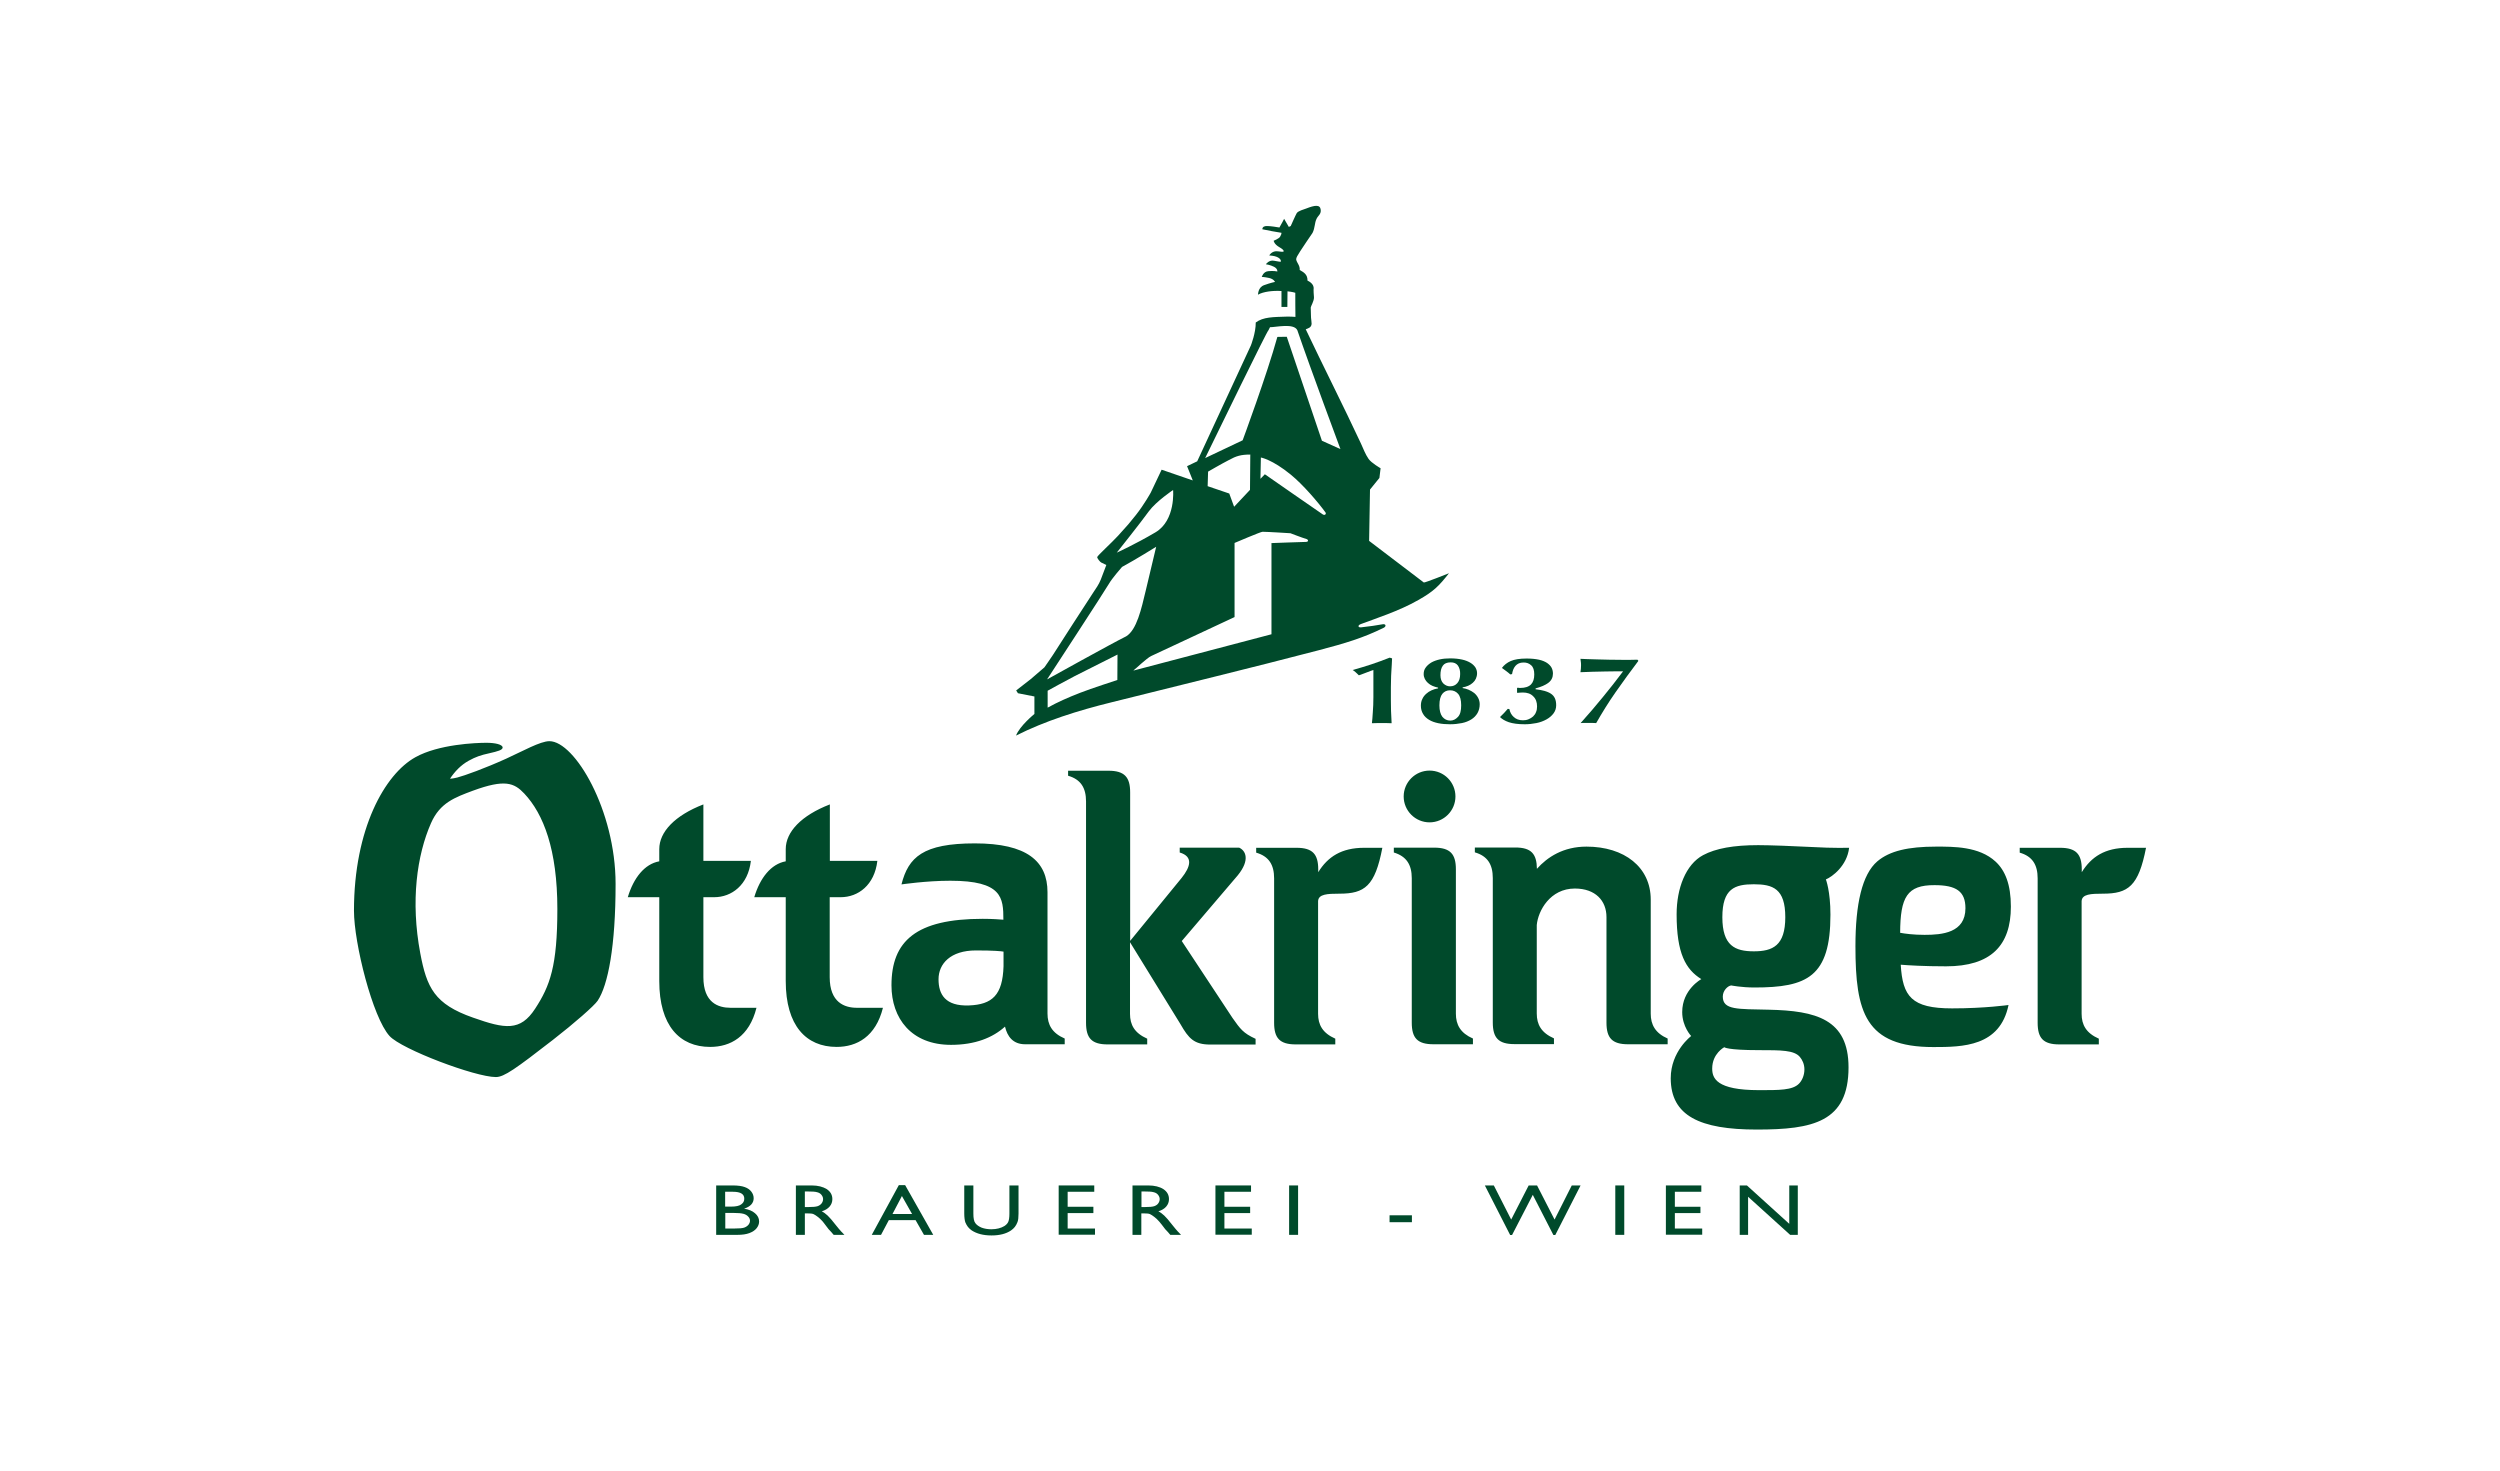 <svg version="1.1" id="Ebene_1" xmlns="http://www.w3.org/2000/svg" xmlns:xlink="http://www.w3.org/1999/xlink" x="0px" y="0px"
	 viewBox="0 0 170 100" style="enable-background:new 0 0 170 100;" xml:space="preserve">
<style type="text/css">
	.st0{fill:#FFFFFF;}
	.st1{clip-path:url(#SVGID_2_);fill:#004A2B;}
	.st2{fill:#004A2B;}
	.st3{clip-path:url(#SVGID_4_);fill:#004A2B;}
	.st4{clip-path:url(#SVGID_6_);fill:#004A2B;}
</style>
<rect class="st0" width="170" height="100"/>
<g>
	<defs>
		<rect id="SVGID_1_" width="170" height="100"/>
	</defs>
	<clipPath id="SVGID_2_">
		<use xlink:href="#SVGID_1_"  style="overflow:visible;"/>
	</clipPath>
	<path class="st1" d="M35.65,53.96c1.31,1.39,2.25,3.82,2.25,7.85c0,3.89-0.5,5.23-1.51,6.78c-1.01,1.55-2.04,1.38-4.22,0.61
		c-2.63-0.92-3.15-2.04-3.59-4.37c-0.67-3.55-0.23-6.68,0.73-8.86c0.61-1.39,1.64-1.75,2.84-2.2
		C34.33,52.97,34.96,53.23,35.65,53.96 M33.08,50.51c-0.73,0-3.25,0.1-4.83,0.98c-2.08,1.15-4.18,4.87-4.18,10.44
		c0,2.21,1.27,7.26,2.42,8.52c0.82,0.9,5.82,2.79,7.23,2.79c0.56,0,1.34-0.56,3.88-2.53c1.48-1.15,2.81-2.32,3.04-2.66
		c0.71-1.06,1.22-3.72,1.22-7.94c0-5.01-2.78-9.71-4.5-9.71c-0.62,0-1.82,0.68-2.94,1.19c-1.43,0.65-2.85,1.16-3.32,1.28
		c-0.36,0.09-0.5,0.08-0.5,0.08c0.32-0.48,0.73-0.92,1.27-1.22c0.49-0.27,0.82-0.38,1.41-0.51c0.57-0.13,0.9-0.22,0.9-0.39
		C34.17,50.62,33.66,50.51,33.08,50.51 M129.21,63.43c0.32,0.06,0.91,0.14,1.66,0.14c1.18,0,2.78-0.13,2.78-1.81
		c0-1.15-0.63-1.57-2.1-1.57C129.68,60.18,129.22,61,129.21,63.43 M132.74,68.57c2.24,0,3.84-0.23,3.84-0.23
		c-0.58,2.83-3.12,2.86-5.11,2.86c-4.64,0-5.3-2.37-5.3-6.86c0-2.86,0.45-4.88,1.49-5.77c0.84-0.71,2.1-1,3.99-1
		c1.18,0,2.93-0.02,4.05,1.02c0.65,0.6,1.04,1.55,1.04,3.06c0,2.65-1.36,4.06-4.41,4.06c-1.48,0-2.62-0.07-3.08-0.11
		C129.38,67.75,129.97,68.57,132.74,68.57 M119.62,71.41c1.5,0,2.38,0,2.77,0.46c0.16,0.19,0.31,0.48,0.31,0.85
		c0,0.43-0.18,0.78-0.37,0.97c-0.44,0.45-1.35,0.44-2.72,0.44c-2.91,0-3.18-0.82-3.18-1.47c0-1.02,0.82-1.45,0.82-1.45
		S117.42,71.41,119.62,71.41 M117.12,62.37c0-1.94,0.84-2.24,2.14-2.24c1.3,0,2.14,0.3,2.14,2.24c0,1.94-0.86,2.32-2.14,2.32
		C117.98,64.69,117.12,64.31,117.12,62.37 M97.21,52.4c-0.97,0-1.76,0.79-1.76,1.76c0,0.97,0.79,1.76,1.76,1.76
		c0.97,0,1.76-0.79,1.76-1.76C98.97,53.19,98.19,52.4,97.21,52.4 M68.24,65.7v-0.99c-0.17-0.03-0.65-0.08-1.88-0.08
		c-1.73,0-2.54,0.91-2.54,1.96c0,1.02,0.45,1.84,2.07,1.78C67.47,68.31,68.18,67.67,68.24,65.7 M72.4,70.62v0.39h-2.69
		c-0.83,0-1.21-0.53-1.37-1.2c-0.83,0.75-2.03,1.24-3.67,1.24c-2.7,0-4.05-1.8-4.05-4.05c0-3.01,1.67-4.52,6.2-4.52
		c0.64,0,1.19,0.04,1.41,0.06c0-1.5-0.08-2.65-3.61-2.65c-1.63,0-3.32,0.25-3.32,0.25c0.47-1.85,1.46-2.79,4.99-2.79
		c3.54,0,4.94,1.21,4.94,3.32v8.25C71.23,69.68,71.54,70.25,72.4,70.62 M144.68,57.65c-1.54,0-2.47,0.61-3.12,1.66v-0.19
		c0-1.03-0.38-1.47-1.47-1.47h-2.75v0.33c0.86,0.25,1.22,0.82,1.22,1.75v9.82c0,1.04,0.38,1.47,1.47,1.47h2.69v-0.39
		c-0.86-0.38-1.17-0.94-1.17-1.69v-7.67c0.03-0.47,0.63-0.5,1.45-0.5c1.72,0,2.42-0.51,2.93-3.12H144.68z M92.76,57.65
		c-1.54,0-2.47,0.61-3.12,1.66v-0.19c0-1.03-0.38-1.47-1.47-1.47h-2.75v0.33c0.86,0.25,1.22,0.82,1.22,1.75v9.82
		c0,1.04,0.38,1.47,1.47,1.47h2.69v-0.39c-0.86-0.38-1.17-0.94-1.17-1.69v-7.67c0.03-0.47,0.63-0.5,1.45-0.5
		c1.72,0,2.42-0.51,2.92-3.12H92.76z M112.25,68.93v-7.76c0-2.2-1.79-3.6-4.37-3.6c-1.57,0-2.66,0.71-3.37,1.51
		c-0.01-1.02-0.39-1.45-1.47-1.45h-2.75v0.33c0.86,0.25,1.22,0.82,1.22,1.75v9.82c0,1.04,0.38,1.47,1.47,1.47h2.69v-0.39
		c-0.86-0.38-1.17-0.94-1.17-1.69V62.9c0.09-0.97,0.91-2.48,2.59-2.48c1.4,0,2.15,0.83,2.15,1.94v7.18c0,1.04,0.38,1.47,1.47,1.47
		h2.69v-0.39C112.56,70.25,112.25,69.68,112.25,68.93 M99,59.11c0-1.03-0.38-1.47-1.47-1.47h-2.75v0.33
		C95.64,58.23,96,58.8,96,59.72v9.82c0,1.04,0.38,1.47,1.47,1.47h2.69v-0.39C99.31,70.25,99,69.68,99,68.93V59.11z M83.81,69.22
		l-3.45-5.23l3.81-4.47c0.85-1.05,0.54-1.68,0.09-1.88h-4.04v0.33c0.94,0.28,0.73,0.98,0.13,1.73l-3.5,4.28v-10.1
		c0-1.03-0.38-1.47-1.47-1.47h-2.75v0.34c0.86,0.25,1.22,0.82,1.22,1.75v15.05c0,1.04,0.38,1.47,1.47,1.47h2.69v-0.39
		c-0.86-0.38-1.17-0.94-1.17-1.69v-4.87l3.43,5.57c0.56,0.98,0.93,1.39,2.03,1.39h3.08v-0.39C84.53,70.25,84.34,69.97,83.81,69.22
		 M124.16,59.8c0.42-0.17,1.44-0.92,1.58-2.15c0,0-1.12,0.03-2.46-0.05c-1.34-0.07-2.98-0.13-3.72-0.13c-1.68,0-2.89,0.22-3.75,0.68
		c-1.18,0.63-1.8,2.26-1.8,4.02c0,2.67,0.62,3.75,1.68,4.41c0,0-1.3,0.7-1.3,2.24c0,1,0.61,1.63,0.61,1.63s-1.39,1.04-1.39,2.87
		c0,2.56,1.98,3.49,5.85,3.49c3.82,0,6.24-0.51,6.24-4.23c0-3.28-2.22-3.85-5.42-3.92c-2.11-0.05-3.13,0.03-3.13-0.89
		c0-0.42,0.34-0.73,0.57-0.76c0,0,0.7,0.14,1.58,0.14c3.58,0,5.17-0.72,5.17-4.95C124.47,60.59,124.16,59.8,124.16,59.8
		 M49.68,68.53c-0.85,0-1.85-0.35-1.85-2.08v-5.44l0.74,0c1.17,0,2.3-0.82,2.49-2.47h-3.23V54.7c-1.94,0.75-3,1.87-3,3.04v0.83
		c-1,0.18-1.75,1.13-2.14,2.44l2.14,0v5.7c0,3.04,1.39,4.48,3.46,4.48c1.38,0,2.66-0.7,3.15-2.66H49.68z M60.04,68.53
		c-0.49,1.96-1.77,2.66-3.15,2.66c-2.07,0-3.46-1.44-3.46-4.48v-5.7l-2.14,0c0.39-1.31,1.14-2.26,2.14-2.44v-0.83
		c0-1.17,1.06-2.29,3-3.04v3.84h3.23c-0.19,1.65-1.31,2.47-2.49,2.47l-0.75,0v5.44c0,1.72,1.01,2.08,1.85,2.08H60.04z"/>
	<path class="st1" d="M78.57,36.2c1.39-0.82,1.2-2.88,1.2-2.88s-1.14,0.76-1.65,1.45c-0.5,0.7-2.18,2.81-2.18,2.81
		S77.18,37.02,78.57,36.2 M73.09,45.97c-0.55,0.28-1.85,1-1.85,1v1.15c0.71-0.39,1.34-0.67,2.21-1.01c0.74-0.29,2.53-0.87,2.53-0.87
		l0.01-1.73C75.98,44.51,73.64,45.69,73.09,45.97 M76.58,43.27c0.72-0.44,1.03-1.85,1.34-3.15c0.24-1,0.7-2.94,0.7-2.94
		s-1.41,0.88-2.32,1.37c0,0-0.68,0.77-0.9,1.16c-0.21,0.38-4.2,6.49-4.2,6.49S75.66,43.72,76.58,43.27 M78.28,44.61
		c-0.29,0.13-1.12,0.93-1.16,0.94l-0.05,0.05l9.39-2.47v-6.2c0,0,2.14-0.08,2.34-0.08c0.2,0,0.18-0.16,0.03-0.2
		c-0.25-0.07-1.08-0.39-1.08-0.39s-1.57-0.1-1.9-0.1c-0.12,0-1.9,0.76-1.9,0.76l0,5.04C83.95,41.96,78.56,44.48,78.28,44.61
		 M83.57,31.28c-0.49,0.25-1.42,0.79-1.42,0.79l-0.03,0.99l1.47,0.5l0.33,0.9L85,33.31l0.02-2.4
		C84.38,30.91,84.06,31.01,83.57,31.28 M87.78,32.28c-1.27-1.04-2.04-1.17-2.04-1.17l-0.03,1.45l0.3-0.31c0,0,3.74,2.6,3.94,2.73
		c0.14,0.09,0.26-0.03,0.18-0.14C89.62,34.14,88.61,32.96,87.78,32.28 M84.5,29.94c0,0,1.66-4.48,2.36-7.03l0.64-0.01l2.39,7.07
		l1.26,0.57c0,0-2.07-5.56-2.93-8.08c-0.23-0.51-1.49-0.2-1.86-0.21l-0.1,0.2c-0.09,0.02-3.6,7.25-4.31,8.7L84.5,29.94z
		 M85.96,19.39c0.44-0.16,0.74-0.22,0.74-0.22s-0.08-0.2-0.41-0.27c-0.33-0.07-0.49-0.07-0.49-0.07s0.1-0.36,0.44-0.39
		c0.34-0.04,0.62,0.02,0.62,0.02s0.03-0.19-0.23-0.32c-0.25-0.13-0.55-0.17-0.55-0.17s0.21-0.31,0.55-0.24
		c0.34,0.07,0.46,0.07,0.46,0.07s0.08-0.18-0.26-0.33c-0.17-0.08-0.52-0.1-0.52-0.1s0.18-0.34,0.59-0.28
		c0.41,0.06,0.38,0.01,0.38,0.01s0.09-0.08-0.28-0.29c-0.37-0.21-0.39-0.44-0.39-0.44s0.38-0.15,0.44-0.28
		c0.06-0.1,0.09-0.18,0.09-0.26c-0.42-0.07-0.91-0.15-1.3-0.24c0-0.19,0.19-0.23,0.35-0.22c0.28,0.01,0.56,0.06,0.81,0.1
		c0.13-0.21,0.32-0.59,0.32-0.59l0.32,0.55l0.13-0.06c0,0,0.35-0.79,0.41-0.88c0.1-0.15,0.48-0.25,0.64-0.31
		c0.59-0.23,0.95-0.29,0.99,0.09c0.03,0.3-0.18,0.39-0.28,0.6c-0.15,0.3-0.1,0.62-0.28,0.97c-0.26,0.37-0.56,0.83-0.84,1.25
		c-0.17,0.27-0.28,0.44-0.27,0.55c0.03,0.22,0.27,0.41,0.24,0.72c0.27,0.15,0.54,0.3,0.53,0.72c0.32,0.15,0.41,0.35,0.42,0.49
		c-0.02,0.12,0.01,0.57,0.02,0.65c0.01,0.24-0.22,0.62-0.22,0.69c0.02,0.28,0,0.46,0.02,0.69c0.01,0.1,0.04,0.33,0.04,0.42
		c-0.02,0.26-0.23,0.3-0.4,0.37c1.14,2.41,2.6,5.29,3.75,7.76c0.16,0.35,0.31,0.75,0.52,1.05c0.19,0.28,0.82,0.64,0.82,0.64
		L93.8,32.5l-0.64,0.79l-0.06,3.49l3.72,2.83c0.06,0.03,1.71-0.63,1.71-0.63c-0.69,0.88-1.05,1.24-2.08,1.82
		c-1.3,0.75-3,1.29-3.92,1.64c-0.23,0.09-0.18,0.24,0.02,0.22c0.57-0.06,1.08-0.14,1.47-0.21c0.23-0.04,0.26,0.15,0.07,0.24
		c-1.4,0.69-2.6,1.05-4.43,1.53c-4.62,1.21-9.38,2.36-14.05,3.53c-2.32,0.57-4.56,1.28-6.52,2.27c0.25-0.66,1.25-1.47,1.25-1.47
		v-1.19l-1.12-0.22l-0.12-0.19l0.99-0.77l0.93-0.8c0,0,0.38-0.54,0.57-0.83c0.91-1.42,1.82-2.83,2.74-4.24
		c0.19-0.29,0.39-0.56,0.52-0.89c0.13-0.33,0.38-1,0.38-1l-0.35-0.17c-0.08-0.04-0.28-0.29-0.27-0.37c0.03-0.11,1-0.99,1.42-1.45
		c0.66-0.72,0.8-0.89,1.22-1.42c0.56-0.71,1-1.51,1-1.51l0.74-1.56l2.12,0.73l-0.39-0.97l0.69-0.33l3.65-7.88
		c0,0,0.34-0.86,0.33-1.56c0.51-0.38,1.19-0.37,2.12-0.4c0.22,0,0.38,0,0.58,0.02c-0.01,0-0.01-1.64-0.01-1.64
		c-0.17-0.06-0.53-0.1-0.53-0.1c0,0.03-0.01,1.06-0.01,1.06l-0.4,0l0-1.08c-0.57-0.04-1.24,0.04-1.6,0.25
		C85.56,20.04,85.52,19.55,85.96,19.39"/>
	<path class="st1" d="M94.64,45.21c-0.01,0.16-0.02,0.32-0.03,0.49c-0.01,0.17-0.02,0.34-0.02,0.52c-0.01,0.17-0.01,0.34-0.01,0.51
		v0.4v0.5c0,0.23,0,0.47,0.01,0.71c0.01,0.24,0.02,0.53,0.04,0.84c-0.11-0.01-0.22-0.01-0.33-0.01h-0.33h-0.34
		c-0.11,0-0.22,0-0.34,0.01c0.01-0.07,0.01-0.17,0.03-0.3c0.01-0.13,0.02-0.27,0.03-0.43c0.01-0.16,0.02-0.33,0.03-0.51
		c0.01-0.18,0.01-0.36,0.01-0.54v-1.84c-0.04,0.01-0.1,0.03-0.18,0.06c-0.08,0.03-0.17,0.06-0.26,0.1
		c-0.09,0.04-0.19,0.07-0.29,0.11c-0.1,0.04-0.18,0.07-0.26,0.09c-0.06-0.07-0.14-0.13-0.22-0.21c-0.08-0.07-0.15-0.12-0.2-0.15
		c0.44-0.12,0.86-0.25,1.26-0.38c0.4-0.13,0.82-0.29,1.26-0.46l0.16,0.05C94.66,44.9,94.65,45.05,94.64,45.21"/>
	<path class="st1" d="M99.14,45.26c-0.11-0.15-0.27-0.22-0.49-0.22c-0.26,0-0.44,0.08-0.54,0.23c-0.11,0.15-0.16,0.37-0.16,0.64
		c0,0.25,0.07,0.44,0.2,0.57c0.14,0.13,0.29,0.19,0.45,0.19c0.21,0,0.37-0.07,0.5-0.22c0.13-0.15,0.19-0.35,0.19-0.61
		C99.3,45.61,99.24,45.41,99.14,45.26 M99.15,47.18c-0.14-0.16-0.32-0.24-0.55-0.24c-0.21,0-0.39,0.08-0.52,0.24
		c-0.13,0.16-0.2,0.42-0.2,0.79c0,0.34,0.07,0.6,0.2,0.77C98.22,48.91,98.4,49,98.62,49c0.19,0,0.36-0.08,0.52-0.25
		s0.22-0.43,0.22-0.79C99.36,47.6,99.29,47.34,99.15,47.18 M97.41,46.64c-0.12-0.05-0.22-0.12-0.31-0.2
		c-0.09-0.08-0.16-0.17-0.21-0.27c-0.05-0.1-0.08-0.21-0.08-0.33c0-0.17,0.04-0.32,0.14-0.45c0.09-0.13,0.22-0.24,0.38-0.34
		c0.16-0.09,0.35-0.16,0.57-0.21c0.22-0.05,0.46-0.07,0.72-0.07c0.31,0,0.57,0.03,0.8,0.08c0.23,0.05,0.42,0.13,0.57,0.22
		c0.15,0.09,0.26,0.2,0.34,0.32c0.07,0.12,0.11,0.25,0.11,0.39c0,0.14-0.03,0.26-0.08,0.37c-0.05,0.11-0.12,0.2-0.21,0.28
		c-0.09,0.08-0.19,0.15-0.31,0.2c-0.12,0.05-0.24,0.09-0.38,0.11v0.05c0.13,0.02,0.26,0.05,0.4,0.11c0.14,0.06,0.26,0.13,0.38,0.22
		c0.11,0.09,0.2,0.2,0.27,0.33c0.07,0.13,0.11,0.28,0.11,0.44c0,0.22-0.05,0.42-0.15,0.6c-0.1,0.17-0.24,0.32-0.42,0.43
		c-0.18,0.11-0.39,0.2-0.64,0.25c-0.25,0.05-0.52,0.08-0.81,0.08c-0.28,0-0.55-0.02-0.79-0.07c-0.24-0.05-0.45-0.12-0.63-0.23
		c-0.18-0.11-0.32-0.24-0.41-0.4c-0.1-0.16-0.15-0.35-0.15-0.56c0-0.17,0.03-0.33,0.1-0.46c0.06-0.14,0.15-0.25,0.26-0.35
		c0.11-0.1,0.23-0.18,0.37-0.24c0.14-0.06,0.29-0.11,0.44-0.13v-0.05C97.66,46.73,97.53,46.69,97.41,46.64"/>
	<path class="st1" d="M103.26,46.77c0.03,0.01,0.07,0.01,0.11,0.01c0.34,0,0.58-0.08,0.74-0.24c0.15-0.16,0.22-0.38,0.22-0.68
		c0-0.29-0.07-0.5-0.21-0.62c-0.14-0.13-0.31-0.19-0.51-0.19c-0.13,0-0.24,0.02-0.33,0.06c-0.09,0.04-0.17,0.1-0.23,0.17
		c-0.06,0.07-0.11,0.15-0.15,0.25c-0.04,0.1-0.06,0.2-0.08,0.31l-0.12,0.02c-0.08-0.07-0.17-0.15-0.27-0.22
		c-0.1-0.07-0.2-0.15-0.3-0.22c0.15-0.2,0.35-0.36,0.6-0.47c0.25-0.11,0.61-0.17,1.08-0.17c0.33,0,0.61,0.03,0.84,0.08
		c0.23,0.05,0.41,0.13,0.55,0.22c0.14,0.1,0.24,0.2,0.31,0.33c0.06,0.12,0.09,0.26,0.09,0.39c0,0.26-0.1,0.47-0.31,0.63
		c-0.21,0.16-0.5,0.28-0.87,0.38v0.06c0.23,0.03,0.43,0.06,0.6,0.11c0.17,0.05,0.32,0.11,0.44,0.19c0.12,0.08,0.21,0.18,0.27,0.31
		c0.06,0.13,0.09,0.28,0.09,0.48c0,0.2-0.06,0.39-0.18,0.55c-0.12,0.16-0.28,0.3-0.48,0.41c-0.2,0.11-0.43,0.2-0.69,0.25
		c-0.25,0.05-0.52,0.08-0.78,0.08c-0.46,0-0.82-0.05-1.09-0.14c-0.26-0.09-0.46-0.21-0.6-0.35c0.1-0.1,0.19-0.19,0.28-0.28
		c0.09-0.1,0.17-0.19,0.25-0.28l0.11,0.02c0.02,0.1,0.05,0.2,0.1,0.29c0.05,0.09,0.11,0.17,0.19,0.24c0.07,0.07,0.17,0.13,0.27,0.17
		c0.11,0.04,0.23,0.06,0.36,0.06c0.14,0,0.26-0.02,0.38-0.07c0.12-0.05,0.22-0.11,0.31-0.19c0.09-0.09,0.16-0.18,0.2-0.3
		c0.05-0.11,0.07-0.24,0.07-0.38c0-0.29-0.08-0.52-0.26-0.69c-0.17-0.18-0.41-0.26-0.71-0.26c-0.07,0-0.13,0-0.2,0.01
		c-0.06,0.01-0.12,0.01-0.19,0.01v-0.33C103.19,46.76,103.23,46.76,103.26,46.77"/>
	<path class="st1" d="M109.86,47.07c-0.49,0.7-0.92,1.4-1.32,2.1c-0.08-0.01-0.16-0.01-0.24-0.01h-0.25h-0.29
		c-0.11,0-0.2,0-0.28,0.01c0.53-0.59,1.03-1.17,1.5-1.75c0.48-0.58,0.94-1.17,1.39-1.77c-0.07,0-0.22,0-0.44,0
		c-0.22,0-0.47,0.01-0.76,0.01c-0.29,0-0.58,0.01-0.89,0.02c-0.3,0.01-0.58,0.02-0.81,0.03c0.01-0.07,0.02-0.15,0.03-0.23
		c0.01-0.08,0.01-0.15,0.01-0.23c0-0.07,0-0.15-0.01-0.22c-0.01-0.08-0.02-0.15-0.03-0.23c0.12,0,0.28,0.01,0.47,0.02
		c0.2,0.01,0.42,0.01,0.67,0.02c0.25,0.01,0.52,0.01,0.82,0.02c0.3,0,0.61,0.01,0.93,0.01c0.16,0,0.33,0,0.49,0s0.33-0.01,0.5-0.01
		l0.06,0.08C110.86,45.67,110.34,46.38,109.86,47.07"/>
	<path class="st1" d="M49.89,82.48h-0.57v1.06h0.6c0.34,0,0.56-0.02,0.68-0.06c0.12-0.04,0.22-0.11,0.29-0.19
		c0.07-0.09,0.11-0.18,0.11-0.28c0-0.1-0.04-0.2-0.12-0.28c-0.08-0.09-0.18-0.15-0.32-0.19C50.41,82.5,50.19,82.48,49.89,82.48
		 M49.84,81.04h-0.53v1.01h0.4c0.33,0,0.56-0.05,0.69-0.15c0.14-0.1,0.21-0.22,0.21-0.38C50.62,81.2,50.36,81.04,49.84,81.04
		 M50.15,83.97H48.7v-3.36h1.12c0.35,0,0.63,0.04,0.82,0.11c0.2,0.07,0.35,0.18,0.45,0.31c0.1,0.13,0.16,0.28,0.16,0.45
		c0,0.33-0.22,0.57-0.65,0.71c0.31,0.05,0.56,0.15,0.74,0.31c0.18,0.15,0.28,0.34,0.28,0.56c0,0.17-0.06,0.32-0.17,0.46
		c-0.11,0.14-0.28,0.25-0.49,0.33C50.75,83.93,50.47,83.97,50.15,83.97"/>
	<path class="st1" d="M54.91,81.02h-0.18v1.06h0.23c0.31,0,0.52-0.02,0.64-0.06c0.11-0.04,0.2-0.1,0.27-0.19
		c0.06-0.08,0.1-0.18,0.1-0.29c0-0.11-0.04-0.2-0.11-0.29c-0.07-0.09-0.17-0.15-0.3-0.18C55.43,81.03,55.21,81.02,54.91,81.02
		 M54.12,83.97v-3.36h1.07c0.43,0,0.77,0.09,1.03,0.25c0.25,0.17,0.38,0.39,0.38,0.68c0,0.19-0.06,0.36-0.19,0.51
		c-0.12,0.14-0.3,0.25-0.53,0.32c0.14,0.07,0.27,0.17,0.4,0.29c0.13,0.12,0.31,0.33,0.55,0.64c0.15,0.19,0.27,0.33,0.36,0.43
		l0.23,0.24h-0.73l-0.19-0.22c0,0-0.02-0.02-0.04-0.04l-0.12-0.13l-0.19-0.25l-0.2-0.26c-0.12-0.14-0.24-0.25-0.35-0.33
		c-0.1-0.08-0.2-0.14-0.28-0.18c-0.09-0.04-0.23-0.05-0.43-0.05h-0.16v1.46H54.12z"/>
</g>
<path class="st2" d="M62.02,82.55l-0.69-1.22l-0.64,1.22H62.02z M61.12,80.59h0.43l1.91,3.38h-0.63l-0.57-1h-1.82l-0.53,1h-0.63
	L61.12,80.59z"/>
<g>
	<defs>
		<rect id="SVGID_3_" width="170" height="100"/>
	</defs>
	<clipPath id="SVGID_4_">
		<use xlink:href="#SVGID_3_"  style="overflow:visible;"/>
	</clipPath>
	<path class="st3" d="M68.65,80.61h0.61v1.91c0,0.26-0.02,0.45-0.07,0.58c-0.05,0.13-0.11,0.24-0.18,0.33
		c-0.07,0.09-0.16,0.17-0.26,0.24c-0.34,0.23-0.78,0.34-1.33,0.34c-0.56,0-1-0.12-1.34-0.34c-0.1-0.07-0.19-0.15-0.26-0.24
		c-0.07-0.09-0.13-0.2-0.18-0.32c-0.04-0.13-0.07-0.33-0.07-0.6v-1.9h0.62v1.91c0,0.32,0.04,0.54,0.14,0.66
		c0.09,0.12,0.23,0.22,0.42,0.3c0.19,0.07,0.41,0.11,0.66,0.11c0.36,0,0.66-0.08,0.89-0.22c0.12-0.08,0.21-0.17,0.26-0.28
		c0.05-0.11,0.08-0.3,0.08-0.56V80.61z"/>
</g>
<polygon class="st2" points="71.99,80.61 74.41,80.61 74.41,81.04 72.6,81.04 72.6,82.06 74.35,82.06 74.35,82.49 72.6,82.49 
	72.6,83.54 74.46,83.54 74.46,83.96 71.99,83.96 "/>
<g>
	<defs>
		<rect id="SVGID_5_" width="170" height="100"/>
	</defs>
	<clipPath id="SVGID_6_">
		<use xlink:href="#SVGID_5_"  style="overflow:visible;"/>
	</clipPath>
	<path class="st4" d="M77.8,81.02h-0.18v1.06h0.23c0.31,0,0.52-0.02,0.64-0.06c0.11-0.04,0.21-0.1,0.27-0.19
		c0.06-0.08,0.1-0.18,0.1-0.29c0-0.11-0.04-0.2-0.11-0.29c-0.07-0.09-0.17-0.15-0.3-0.18C78.32,81.03,78.1,81.02,77.8,81.02
		 M77.01,83.97v-3.36h1.07c0.43,0,0.78,0.09,1.03,0.25c0.25,0.17,0.38,0.39,0.38,0.68c0,0.19-0.06,0.36-0.19,0.51
		c-0.12,0.14-0.3,0.25-0.53,0.32c0.14,0.07,0.27,0.17,0.4,0.29c0.13,0.12,0.31,0.33,0.55,0.64c0.15,0.19,0.27,0.33,0.36,0.43
		l0.23,0.24h-0.73l-0.19-0.22c-0.01-0.01-0.02-0.02-0.04-0.04l-0.12-0.13l-0.19-0.25l-0.21-0.26c-0.12-0.14-0.24-0.25-0.35-0.33
		c-0.1-0.08-0.2-0.14-0.28-0.18c-0.08-0.04-0.23-0.05-0.43-0.05h-0.16v1.46H77.01z"/>
</g>
<polygon class="st2" points="82.65,80.61 85.07,80.61 85.07,81.04 83.26,81.04 83.26,82.06 85.01,82.06 85.01,82.49 83.26,82.49 
	83.26,83.54 85.12,83.54 85.12,83.96 82.65,83.96 "/>
<rect x="87.66" y="80.61" class="st2" width="0.61" height="3.36"/>
<rect x="94.49" y="82.64" class="st2" width="1.52" height="0.47"/>
<polygon class="st2" points="106.88,80.61 107.48,80.61 105.76,83.98 105.63,83.98 104.23,81.25 102.82,83.98 102.69,83.98 
	100.97,80.61 101.58,80.61 102.76,82.93 103.95,80.61 104.52,80.61 105.71,82.93 "/>
<rect x="109.84" y="80.61" class="st2" width="0.61" height="3.36"/>
<polygon class="st2" points="113.28,80.61 115.69,80.61 115.69,81.04 113.89,81.04 113.89,82.06 115.63,82.06 115.63,82.49 
	113.89,82.49 113.89,83.54 115.75,83.54 115.75,83.96 113.28,83.96 "/>
<polygon class="st2" points="121.67,80.61 122.25,80.61 122.25,83.97 121.73,83.97 118.87,81.38 118.87,83.97 118.3,83.97 
	118.3,80.61 118.79,80.61 121.67,83.22 "/>
</svg>
